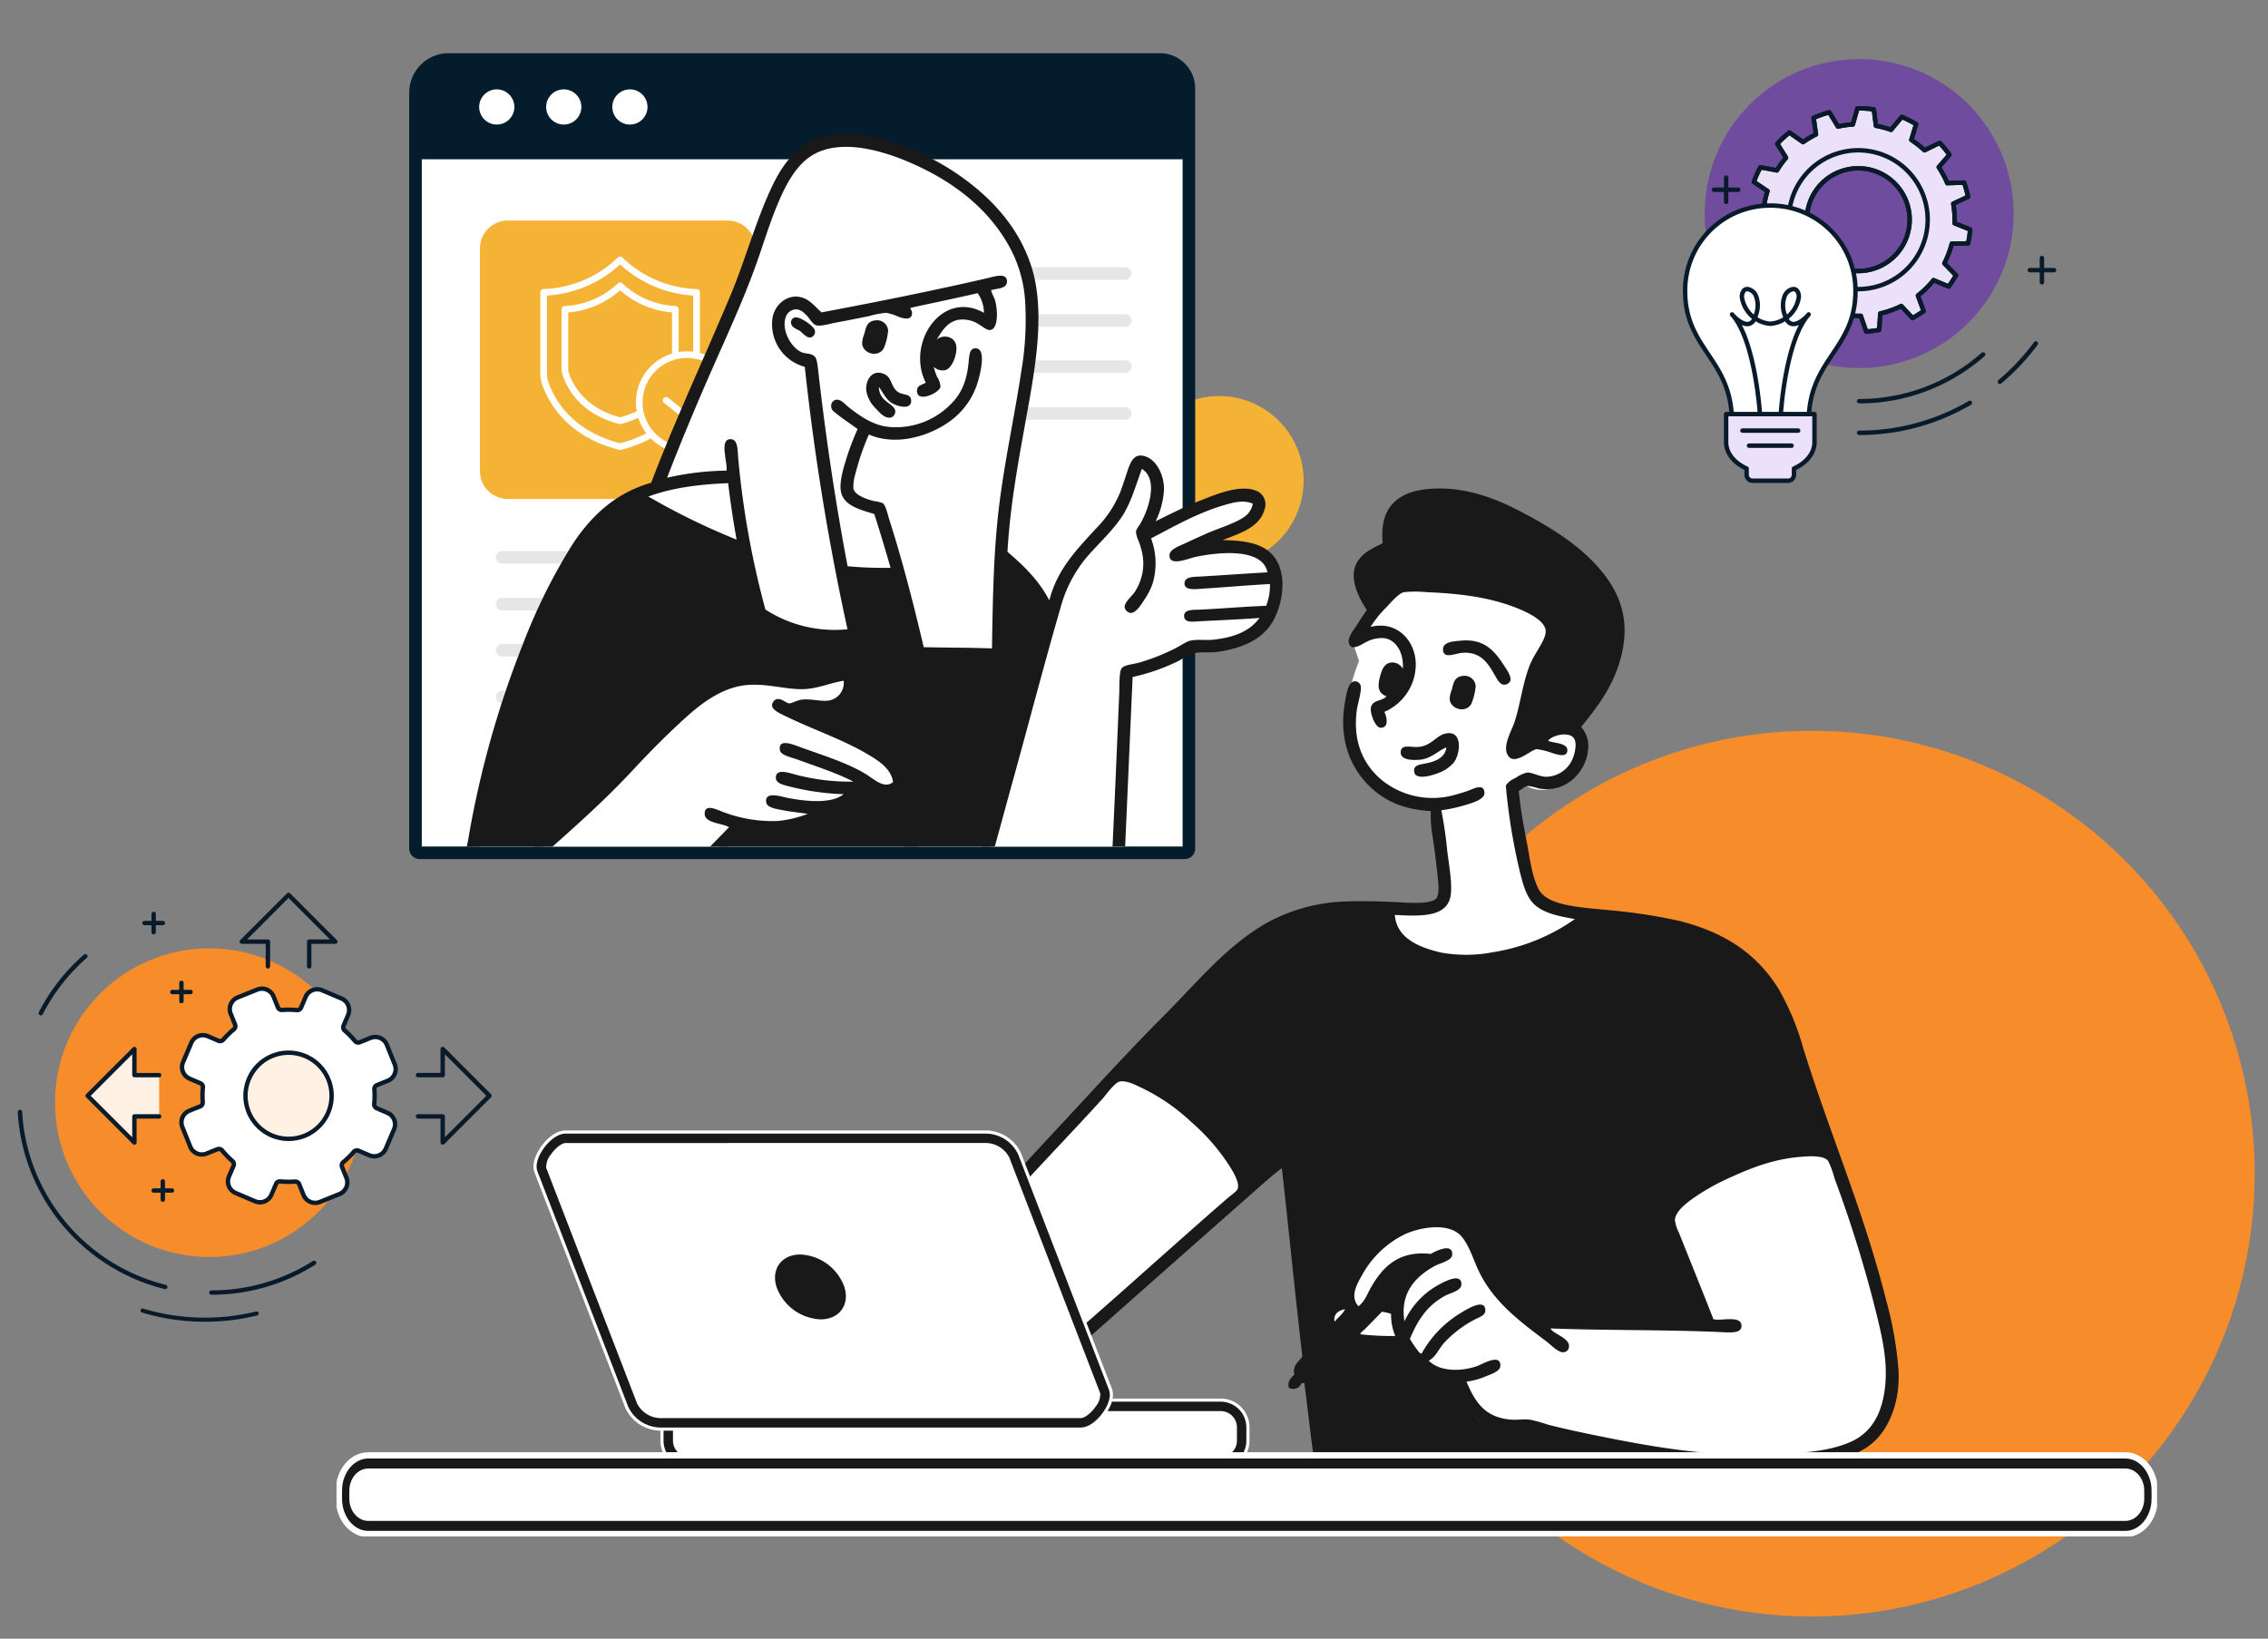 <?xml version="1.0" encoding="UTF-8"?>
<svg xmlns="http://www.w3.org/2000/svg" xmlns:xlink="http://www.w3.org/1999/xlink" width="512" height="370" viewBox="0 0 512 370">
  <rect x="0" y="0" width="512" height="370" fill="#808080" stroke="none"/>
  <defs>
    <clipPath id="clip-path">
      <rect id="Rectangle_17435" data-name="Rectangle 17435" width="512" height="370" transform="translate(160 291)" fill="none" stroke="#707070" stroke-width="1"></rect>
    </clipPath>
    <clipPath id="clip-path-2">
      <rect id="Rectangle_16491" data-name="Rectangle 16491" width="106.997" height="96.885" transform="translate(0 0)" fill="none"></rect>
    </clipPath>
    <clipPath id="clip-path-3">
      <rect id="Rectangle_16492" data-name="Rectangle 16492" width="100" height="100" fill="none"></rect>
    </clipPath>
    <clipPath id="clip-path-4">
      <path id="Path_161901" data-name="Path 161901" d="M239.27,133.293a19.094,19.094,0,1,0,19.1-19.1,19.1,19.1,0,0,0-19.1,19.1" transform="translate(-239.27 -114.198)" fill="none"></path>
    </clipPath>
    <linearGradient id="linear-gradient" x1="-4.717" y1="6.742" x2="-4.697" y2="6.742" gradientUnits="objectBoundingBox">
      <stop offset="0" stop-color="#f78d2a"></stop>
      <stop offset="1" stop-color="#f5b335"></stop>
    </linearGradient>
    <clipPath id="clip-path-5">
      <rect id="Rectangle_16507" data-name="Rectangle 16507" width="410.986" height="343.46" fill="none"></rect>
    </clipPath>
    <clipPath id="clip-path-6">
      <path id="Path_161904" data-name="Path 161904" d="M32.523,13.257A8.84,8.84,0,0,0,23.682,22.1V191.442a.943.943,0,0,0,.943.943h172.7a.945.945,0,0,0,.946-.946V22.1a8.84,8.84,0,0,0-8.84-8.84Z" transform="translate(-23.682 -13.257)" fill="none"></path>
    </clipPath>
    <clipPath id="clip-path-7">
      <path id="Rectangle_16510" data-name="Rectangle 16510" d="M6.277,0H55.922A6.275,6.275,0,0,1,62.2,6.275V56.581a6.278,6.278,0,0,1-6.278,6.278H6.275A6.275,6.275,0,0,1,0,56.584V6.277A6.277,6.277,0,0,1,6.277,0Z" fill="none"></path>
    </clipPath>
    <linearGradient id="linear-gradient-2" x1="-0.521" y1="4.727" x2="-0.508" y2="4.727" xlink:href="#linear-gradient"></linearGradient>
    <clipPath id="clip-path-9">
      <path id="Path_161936" data-name="Path 161936" d="M24.625,13.259a.945.945,0,0,0-.943.946V191.443c0,.522.422.944.943-.473h172.7c.522,1.417.943.995,32.208.473V14.205c-31.264-.522-31.685-.946-32.208-.946Z" transform="translate(-23.682 -13.259)" fill="none"></path>
    </clipPath>
  </defs>
  <g id="Mask_Group_26421" data-name="Mask Group 26421" transform="translate(-160 -291)" clip-path="url(#clip-path)">
    <g id="Group_30502" data-name="Group 30502" transform="translate(13875 7871)">
      <g id="Group_30467" data-name="Group 30467" transform="translate(-13903 -7989)">
        <circle id="Ellipse_20070" data-name="Ellipse 20070" cx="100" cy="100" r="100" transform="translate(497 774.001) rotate(-90)" fill="#f78d2a"></circle>
      </g>
      <g id="Group_30469" data-name="Group 30469" transform="translate(-13711 -7378.442)">
        <g id="Group_30468" data-name="Group 30468" clip-path="url(#clip-path-2)">
          <path id="Path_161792" data-name="Path 161792" d="M9.153,40.323A34.846,34.846,0,1,1,36.174,81.534,34.846,34.846,0,0,1,9.153,40.323" fill="#f78d2a"></path>
          <line id="Line_2733" data-name="Line 2733" y2="4.131" transform="translate(36.963 20.364)" fill="none" stroke="#091b2a" stroke-linecap="round" stroke-linejoin="round" stroke-width="0.99"></line>
          <line id="Line_2734" data-name="Line 2734" x1="4.131" transform="translate(34.897 22.43)" fill="none" stroke="#091b2a" stroke-linecap="round" stroke-linejoin="round" stroke-width="0.99"></line>
          <line id="Line_2735" data-name="Line 2735" y2="4.131" transform="translate(30.688 4.793)" fill="none" stroke="#091b2a" stroke-linecap="round" stroke-linejoin="round" stroke-width="0.99"></line>
          <line id="Line_2736" data-name="Line 2736" x1="4.131" transform="translate(28.622 6.859)" fill="none" stroke="#091b2a" stroke-linecap="round" stroke-linejoin="round" stroke-width="0.99"></line>
          <line id="Line_2737" data-name="Line 2737" y2="4.131" transform="translate(32.754 65.186)" fill="none" stroke="#091b2a" stroke-linecap="round" stroke-linejoin="round" stroke-width="0.99"></line>
          <line id="Line_2738" data-name="Line 2738" x1="4.131" transform="translate(30.688 67.252)" fill="none" stroke="#091b2a" stroke-linecap="round" stroke-linejoin="round" stroke-width="0.99"></line>
          <path id="Path_161793" data-name="Path 161793" d="M53.93,95.015a49.073,49.073,0,0,1-25.748-.658" fill="none" stroke="#091b2a" stroke-linecap="round" stroke-linejoin="round" stroke-width="0.927"></path>
          <path id="Path_161794" data-name="Path 161794" d="M66.894,83.586a43.1,43.1,0,0,1-23.16,6.708" fill="none" stroke="#091b2a" stroke-linecap="round" stroke-linejoin="round" stroke-width="0.99"></path>
          <path id="Path_161795" data-name="Path 161795" d="M5.214,27.207A43.282,43.282,0,0,1,15.265,14.362" fill="none" stroke="#091b2a" stroke-linecap="round" stroke-linejoin="round" stroke-width="0.99"></path>
          <path id="Path_161796" data-name="Path 161796" d="M33.295,89.029A43.329,43.329,0,0,1,.5,49.523" fill="none" stroke="#091b2a" stroke-linecap="round" stroke-linejoin="round" stroke-width="0.99"></path>
          <path id="Path_161797" data-name="Path 161797" d="M31.928,41.2H26.343v-5.9L15.78,45.856,26.343,56.418v-5.9h5.585" fill="#fff1e3"></path>
          <path id="Path_161798" data-name="Path 161798" d="M31.928,41.2H26.343v-5.9L15.78,45.856,26.343,56.418v-5.9h5.585" fill="none" stroke="#091b2a" stroke-linecap="round" stroke-linejoin="round" stroke-width="0.99"></path>
          <path id="Path_161799" data-name="Path 161799" d="M65.8,16.643V11.058h5.9L61.141.495,50.579,11.058h5.9v5.585" fill="none" stroke="#091b2a" stroke-linecap="round" stroke-linejoin="round" stroke-width="0.99"></path>
          <path id="Path_161800" data-name="Path 161800" d="M90.354,50.516h5.585v5.9L106.5,45.856,95.939,35.294v5.9H90.354" fill="none" stroke="#091b2a" stroke-linecap="round" stroke-linejoin="round" stroke-width="0.99"></path>
          <path id="Path_161801" data-name="Path 161801" d="M37.322,38.286a2.826,2.826,0,0,0,1.49,3.709l2.421,1.034a.954.954,0,0,1,.568.976,19.246,19.246,0,0,0-.035,3.29.951.951,0,0,1-.588.965l-2.442.981a2.826,2.826,0,0,0-1.569,3.677l1.779,4.427a2.825,2.825,0,0,0,3.677,1.569l2.442-.981a.953.953,0,0,1,1.093.289,19.274,19.274,0,0,0,2.3,2.352.952.952,0,0,1,.266,1.1l-1.033,2.42a2.828,2.828,0,0,0,1.491,3.71l4.389,1.872a2.826,2.826,0,0,0,3.709-1.49l1.033-2.421a.953.953,0,0,1,.977-.568,19.348,19.348,0,0,0,3.29.035.951.951,0,0,1,.965.587l.981,2.443a2.829,2.829,0,0,0,3.678,1.57l4.426-1.78A2.828,2.828,0,0,0,74.2,64.372l-.981-2.442a.953.953,0,0,1,.288-1.092,19.188,19.188,0,0,0,2.351-2.3.954.954,0,0,1,1.1-.267L79.378,59.3a2.829,2.829,0,0,0,3.71-1.491l1.873-4.389a2.829,2.829,0,0,0-1.492-3.71l-2.42-1.032a.955.955,0,0,1-.568-.978,19.335,19.335,0,0,0,.035-3.289.951.951,0,0,1,.587-.965l2.443-.981a2.828,2.828,0,0,0,1.569-3.678l-1.779-4.427a2.828,2.828,0,0,0-3.677-1.569l-2.442.982a.954.954,0,0,1-1.093-.289,19.419,19.419,0,0,0-2.3-2.352.95.95,0,0,1-.266-1.1l1.032-2.421a2.827,2.827,0,0,0-1.49-3.71L68.71,22.036A2.827,2.827,0,0,0,65,23.527l-1.033,2.421a.953.953,0,0,1-.977.567,19.244,19.244,0,0,0-3.29-.035.951.951,0,0,1-.964-.588l-.982-2.442a2.826,2.826,0,0,0-3.677-1.569L49.65,23.66a2.827,2.827,0,0,0-1.569,3.677l.982,2.442a.954.954,0,0,1-.289,1.093,19.274,19.274,0,0,0-2.352,2.3.953.953,0,0,1-1.1.266L42.9,32.406a2.828,2.828,0,0,0-3.71,1.492Z" fill="#fff"></path>
          <path id="Path_161802" data-name="Path 161802" d="M37.322,38.286a2.826,2.826,0,0,0,1.49,3.709l2.421,1.034a.954.954,0,0,1,.568.976,19.246,19.246,0,0,0-.035,3.29.951.951,0,0,1-.588.965l-2.442.981a2.826,2.826,0,0,0-1.569,3.677l1.779,4.427a2.825,2.825,0,0,0,3.677,1.569l2.442-.981a.953.953,0,0,1,1.093.289,19.274,19.274,0,0,0,2.3,2.352.952.952,0,0,1,.266,1.1l-1.033,2.42a2.828,2.828,0,0,0,1.491,3.71l4.389,1.872a2.826,2.826,0,0,0,3.709-1.49l1.033-2.421a.953.953,0,0,1,.977-.568,19.348,19.348,0,0,0,3.29.035.951.951,0,0,1,.965.587l.981,2.443a2.829,2.829,0,0,0,3.678,1.57l4.426-1.78A2.828,2.828,0,0,0,74.2,64.372l-.981-2.442a.953.953,0,0,1,.288-1.092,19.188,19.188,0,0,0,2.351-2.3.954.954,0,0,1,1.1-.267L79.378,59.3a2.829,2.829,0,0,0,3.71-1.491l1.873-4.389a2.829,2.829,0,0,0-1.492-3.71l-2.42-1.032a.955.955,0,0,1-.568-.978,19.335,19.335,0,0,0,.035-3.289.951.951,0,0,1,.587-.965l2.443-.981a2.828,2.828,0,0,0,1.569-3.678l-1.779-4.427a2.828,2.828,0,0,0-3.677-1.569l-2.442.982a.954.954,0,0,1-1.093-.289,19.419,19.419,0,0,0-2.3-2.352.95.95,0,0,1-.266-1.1l1.032-2.421a2.827,2.827,0,0,0-1.49-3.71L68.71,22.036A2.827,2.827,0,0,0,65,23.527l-1.033,2.421a.953.953,0,0,1-.977.567,19.244,19.244,0,0,0-3.29-.035.951.951,0,0,1-.964-.588l-.982-2.442a2.826,2.826,0,0,0-3.677-1.569L49.65,23.66a2.827,2.827,0,0,0-1.569,3.677l.982,2.442a.954.954,0,0,1-.289,1.093,19.274,19.274,0,0,0-2.352,2.3.953.953,0,0,1-1.1.266L42.9,32.406a2.828,2.828,0,0,0-3.71,1.492l-1.872,4.388" fill="none" stroke="#091b2a" stroke-linecap="round" stroke-linejoin="round" stroke-width="0.99"></path>
          <path id="Path_161803" data-name="Path 161803" d="M55.869,54.02A9.72,9.72,0,1,1,70.6,48.1,9.707,9.707,0,0,1,55.869,54.02" fill="#fff1e3"></path>
          <path id="Path_161804" data-name="Path 161804" d="M55.869,54.02A9.72,9.72,0,1,1,70.6,48.1,9.707,9.707,0,0,1,55.869,54.02" fill="none" stroke="#091b2a" stroke-linecap="round" stroke-linejoin="round" stroke-width="0.99"></path>
        </g>
      </g>
      <g id="Group_30471" data-name="Group 30471" transform="translate(-13343 -7569)">
        <g id="Group_30470" data-name="Group 30470" clip-path="url(#clip-path-3)">
          <path id="Path_161805" data-name="Path 161805" d="M13.273,31.683a34.874,34.874,0,1,1,28.9,39.966,34.874,34.874,0,0,1-28.9-39.966" fill="#704c9f"></path>
          <path id="Path_161806" data-name="Path 161806" d="M17.673,82.494v6.352c0,2.5,1.849,4.694,4.627,5.946V96.2a1.346,1.346,0,0,0,1.345,1.345h8A1.347,1.347,0,0,0,32.992,96.2V94.791c2.779-1.251,4.628-3.443,4.628-5.946V82.494Z" fill="#ebe1f8"></path>
          <path id="Path_161807" data-name="Path 161807" d="M17.673,82.494v6.352c0,2.5,1.849,4.694,4.627,5.946V96.2a1.346,1.346,0,0,0,1.345,1.345h8A1.347,1.347,0,0,0,32.992,96.2V94.791c2.779-1.251,4.628-3.443,4.628-5.946V82.494Z" fill="none" stroke="#091b2a" stroke-linecap="round" stroke-linejoin="round" stroke-width="1"></path>
          <path id="Path_161808" data-name="Path 161808" d="M72.3,43.952a23.845,23.845,0,0,0,.457-3.125l-3.5-1.414a22.382,22.382,0,0,0-.308-4.425l3.341-1.563a25.117,25.117,0,0,0-.9-3.194V30.22l-3.786.137a21.564,21.564,0,0,0-1.939-3.616l2.419-2.794a23.961,23.961,0,0,0-2.225-2.68l-3.4,1.664a22.358,22.358,0,0,0-2.973-2.338l1.083-3.559A27.791,27.791,0,0,0,57.33,15.4L54.9,18.313a22.446,22.446,0,0,0-3.41-.912l-.467-3.7a23.71,23.71,0,0,0-3.718-.227L46.278,17.1a21.092,21.092,0,0,0-3.364.476l-1.94-3.211c-.595.161-1.2.342-1.791.548s-1.189.455-1.756.706l.532,3.723a21.47,21.47,0,0,0-2.919,1.746l-3.08-2.156a24.075,24.075,0,0,0-2.735,2.52l1.974,3.16a21.909,21.909,0,0,0-2.064,2.863l-3.718-.713a25.131,25.131,0,0,0-1.483,3.308l3.082,2.072a21,21,0,0,0-.822,3.7l7.083,16.629,9.87,7.38a21.517,21.517,0,0,0,4.927.467l1.219,3.54a25.561,25.561,0,0,0,2.931-.365l.251-3.718a20.7,20.7,0,0,0,2.419-.7,23.3,23.3,0,0,0,2.315-.98l2.542,2.714a25.59,25.59,0,0,0,2.5-1.573l-1.277-3.5A22.075,22.075,0,0,0,64.5,52.259l3.41,1.436a25.866,25.866,0,0,0,1.652-2.532l-2.623-2.7a21.926,21.926,0,0,0,1.677-4.437ZM47.5,50.2A11.6,11.6,0,1,1,59.1,38.6,11.6,11.6,0,0,1,47.5,50.2" fill="#ebe1f8"></path>
          <path id="Path_161809" data-name="Path 161809" d="M72.3,43.952a23.845,23.845,0,0,0,.457-3.125l-3.5-1.414a22.382,22.382,0,0,0-.308-4.425l3.341-1.563a25.117,25.117,0,0,0-.9-3.194V30.22l-3.786.137a21.564,21.564,0,0,0-1.939-3.616l2.419-2.794a23.961,23.961,0,0,0-2.225-2.68l-3.4,1.664a22.358,22.358,0,0,0-2.973-2.338l1.083-3.559A27.791,27.791,0,0,0,57.33,15.4L54.9,18.313a22.446,22.446,0,0,0-3.41-.912l-.467-3.7a23.71,23.71,0,0,0-3.718-.227L46.278,17.1a21.092,21.092,0,0,0-3.364.476l-1.94-3.211c-.595.161-1.2.342-1.791.548s-1.189.455-1.756.706l.532,3.723a21.47,21.47,0,0,0-2.919,1.746l-3.08-2.156a24.075,24.075,0,0,0-2.735,2.52l1.974,3.16a21.909,21.909,0,0,0-2.064,2.863l-3.718-.713a25.131,25.131,0,0,0-1.483,3.308l3.082,2.072a21,21,0,0,0-.822,3.7l7.083,16.629,9.87,7.38a21.517,21.517,0,0,0,4.927.467l1.219,3.54a25.561,25.561,0,0,0,2.931-.365l.251-3.718a20.7,20.7,0,0,0,2.419-.7,23.3,23.3,0,0,0,2.315-.98l2.542,2.714a25.59,25.59,0,0,0,2.5-1.573l-1.277-3.5A22.075,22.075,0,0,0,64.5,52.259l3.41,1.436a25.866,25.866,0,0,0,1.652-2.532l-2.623-2.7a21.926,21.926,0,0,0,1.677-4.437ZM47.5,50.2A11.6,11.6,0,1,1,59.1,38.6,11.6,11.6,0,0,1,47.5,50.2Z" fill="none" stroke="#091b2a" stroke-linecap="round" stroke-linejoin="round" stroke-width="1"></path>
          <line id="Line_2739" data-name="Line 2739" x2="12.579" transform="translate(21.355 86.226)" fill="none" stroke="#091b2a" stroke-linecap="round" stroke-linejoin="round" stroke-width="1"></line>
          <line id="Line_2740" data-name="Line 2740" x2="9.615" transform="translate(22.836 89.625)" fill="none" stroke="#091b2a" stroke-linecap="round" stroke-linejoin="round" stroke-width="1"></line>
          <line id="Line_2741" data-name="Line 2741" y2="5.476" transform="translate(88.962 47.262)" fill="none" stroke="#091b2a" stroke-linecap="round" stroke-linejoin="round" stroke-width="1"></line>
          <line id="Line_2742" data-name="Line 2742" x1="5.476" transform="translate(86.225 49.999)" fill="none" stroke="#091b2a" stroke-linecap="round" stroke-linejoin="round" stroke-width="1"></line>
          <line id="Line_2743" data-name="Line 2743" y2="5.476" transform="translate(17.673 29.108)" fill="none" stroke="#091b2a" stroke-linecap="round" stroke-linejoin="round" stroke-width="1"></line>
          <line id="Line_2744" data-name="Line 2744" x1="5.476" transform="translate(14.936 31.845)" fill="none" stroke="#091b2a" stroke-linecap="round" stroke-linejoin="round" stroke-width="1"></line>
          <path id="Path_161810" data-name="Path 161810" d="M72.3,43.952a23.845,23.845,0,0,0,.457-3.125l-3.5-1.414a22.382,22.382,0,0,0-.308-4.425l3.341-1.563a25.117,25.117,0,0,0-.9-3.194V30.22l-3.786.137a21.564,21.564,0,0,0-1.939-3.616l2.419-2.794a23.961,23.961,0,0,0-2.225-2.68l-3.4,1.664a22.358,22.358,0,0,0-2.973-2.338l1.083-3.559A27.791,27.791,0,0,0,57.33,15.4L54.9,18.313a22.446,22.446,0,0,0-3.41-.912l-.467-3.7a23.71,23.71,0,0,0-3.718-.227L46.278,17.1a21.092,21.092,0,0,0-3.364.476l-1.94-3.211c-.595.161-1.2.342-1.791.548s-1.189.455-1.756.706l.532,3.723a21.47,21.47,0,0,0-2.919,1.746l-3.08-2.156a24.075,24.075,0,0,0-2.735,2.52l1.974,3.16a21.909,21.909,0,0,0-2.064,2.863l-3.718-.713a25.131,25.131,0,0,0-1.483,3.308l3.082,2.072a21,21,0,0,0-.822,3.7l7.083,16.629,9.87,7.38a21.517,21.517,0,0,0,4.927.467l1.219,3.54a25.561,25.561,0,0,0,2.931-.365l.251-3.718a20.7,20.7,0,0,0,2.419-.7,23.3,23.3,0,0,0,2.315-.98l2.542,2.714a25.59,25.59,0,0,0,2.5-1.573l-1.277-3.5A22.075,22.075,0,0,0,64.5,52.259l3.41,1.436a25.866,25.866,0,0,0,1.652-2.532l-2.623-2.7a21.926,21.926,0,0,0,1.677-4.437ZM47.5,50.2A11.6,11.6,0,1,1,59.1,38.6,11.6,11.6,0,0,1,47.5,50.2Z" fill="none" stroke="#091b2a" stroke-linecap="round" stroke-linejoin="round" stroke-width="1"></path>
          <path id="Path_161811" data-name="Path 161811" d="M32.023,36.119A15.673,15.673,0,1,1,45.011,54.08,15.673,15.673,0,0,1,32.023,36.119Z" fill="none" stroke="#091b2a" stroke-linecap="round" stroke-linejoin="round" stroke-width="1"></path>
          <path id="Path_161812" data-name="Path 161812" d="M18.915,82.491c-.775-12.6-10.583-15.134-10.5-27.932A19.156,19.156,0,0,1,27.577,35.414h.147A19.155,19.155,0,0,1,46.869,54.559c.092,12.8-9.718,15.329-10.493,27.932Z" fill="#fff"></path>
          <path id="Path_161813" data-name="Path 161813" d="M18.915,82.491c-.775-12.6-10.583-15.134-10.5-27.932A19.156,19.156,0,0,1,27.577,35.414h.147A19.155,19.155,0,0,1,46.869,54.559c.092,12.8-9.718,15.329-10.493,27.932Z" fill="none" stroke="#091b2a" stroke-linecap="round" stroke-linejoin="round" stroke-width="1"></path>
          <path id="Path_161814" data-name="Path 161814" d="M72.7,79.96a49.28,49.28,0,0,1-25,6.765" fill="none" stroke="#091b2a" stroke-linecap="round" stroke-linejoin="round" stroke-width="1"></path>
          <path id="Path_161815" data-name="Path 161815" d="M87.593,66.551a49.73,49.73,0,0,1-8.12,8.635" fill="none" stroke="#091b2a" stroke-linecap="round" stroke-linejoin="round" stroke-width="1"></path>
          <path id="Path_161816" data-name="Path 161816" d="M75.686,69.032A42.215,42.215,0,0,1,47.7,79.586" fill="none" stroke="#091b2a" stroke-linecap="round" stroke-linejoin="round" stroke-width="1"></path>
          <path id="Path_161817" data-name="Path 161817" d="M30.039,82.16s1.087-16.44,6.27-22.166c-.951,1.107-3.2,3.12-4.612,1.665a3.688,3.688,0,0,1-.79-1.571,6.011,6.011,0,0,1,.038-4.369,2.568,2.568,0,0,1,1.7-1.42,1.158,1.158,0,0,1,.549.008,1.02,1.02,0,0,1,.427.274,2.159,2.159,0,0,1,.394,1.875A7.03,7.03,0,0,1,27.683,62.1h-.049A7.031,7.031,0,0,1,21.3,56.456a2.157,2.157,0,0,1,.4-1.875,1.024,1.024,0,0,1,.428-.274,1.154,1.154,0,0,1,.548-.008,2.569,2.569,0,0,1,1.7,1.42,6.011,6.011,0,0,1,.037,4.369,3.666,3.666,0,0,1-.79,1.571c-1.414,1.45-3.665-.564-4.611-1.665,5.183,5.726,6.27,22.166,6.27,22.166" fill="none" stroke="#091b2a" stroke-linecap="round" stroke-linejoin="round" stroke-width="1"></path>
        </g>
      </g>
      <g id="Group_30517" data-name="Group 30517" transform="translate(-13639.029 -7576.552)">
        <g id="Group_30504" data-name="Group 30504" transform="translate(180.134 85.974)">
          <g id="Group_30503" data-name="Group 30503" clip-path="url(#clip-path-4)">
            <rect id="Rectangle_16506" data-name="Rectangle 16506" width="38.188" height="38.19" transform="translate(0 0)" fill="url(#linear-gradient)"></rect>
          </g>
        </g>
        <g id="Group_30506" data-name="Group 30506">
          <g id="Group_30505" data-name="Group 30505" clip-path="url(#clip-path-5)">
            <path id="Path_161902" data-name="Path 161902" d="M39.938,13.257H182.017a16.255,16.255,0,0,1,16.255,16.256V191.44a.945.945,0,0,1-.946.946H24.625a.943.943,0,0,1-.943-.943V29.513A16.256,16.256,0,0,1,39.938,13.257" transform="translate(-5.853 -3.276)" fill="#fff"></path>
            <path id="Path_161903" data-name="Path 161903" d="M196.864,193.336H24.162a2.372,2.372,0,0,1-2.365-2.365V20.292a8.92,8.92,0,0,1,8.92-8.92H191.258a7.967,7.967,0,0,1,7.967,7.967V190.975a2.361,2.361,0,0,1-2.361,2.361M24.634,190.5H196.389V19.812a5.6,5.6,0,0,0-5.6-5.6H31.191a6.557,6.557,0,0,0-6.557,6.557Z" transform="translate(-5.387 -2.811)" fill="#051c2c"></path>
          </g>
        </g>
        <g id="Group_30508" data-name="Group 30508" transform="translate(17.829 9.981)">
          <g id="Group_30507" data-name="Group 30507" clip-path="url(#clip-path-6)">
            <rect id="Rectangle_16508" data-name="Rectangle 16508" width="188.675" height="32.517" transform="translate(-4.743 -9.981)" fill="#051c2c"></rect>
          </g>
        </g>
        <g id="Group_30510" data-name="Group 30510" transform="translate(32.374 46.354)">
          <g id="Group_30509" data-name="Group 30509" clip-path="url(#clip-path-7)">
            <rect id="Rectangle_16509" data-name="Rectangle 16509" width="62.197" height="62.859" transform="translate(0 0)" fill="url(#linear-gradient-2)"></rect>
          </g>
        </g>
        <g id="Group_30512" data-name="Group 30512">
          <g id="Group_30511" data-name="Group 30511" clip-path="url(#clip-path-5)">
            <path id="Path_161905" data-name="Path 161905" d="M211.217,78.422H135.6a1.419,1.419,0,0,1,0-2.837h75.621a1.419,1.419,0,0,1,0,2.837" transform="translate(-33.162 -18.681)" fill="#e6e6e6"></path>
            <path id="Path_161906" data-name="Path 161906" d="M211.217,92.487H135.6a1.418,1.418,0,0,1,0-2.837h75.621a1.418,1.418,0,0,1,0,2.837" transform="translate(-33.162 -22.157)" fill="#e6e6e6"></path>
            <path id="Path_161907" data-name="Path 161907" d="M211.217,106.3H135.6a1.418,1.418,0,0,1,0-2.837h75.621a1.418,1.418,0,0,1,0,2.837" transform="translate(-33.162 -25.571)" fill="#e6e6e6"></path>
            <path id="Path_161908" data-name="Path 161908" d="M211.217,120.361H135.6a1.418,1.418,0,1,1,0-2.836h75.621a1.418,1.418,0,0,1,0,2.836" transform="translate(-33.162 -29.046)" fill="#e6e6e6"></path>
            <path id="Path_161909" data-name="Path 161909" d="M124.825,163.521H49.2a1.418,1.418,0,1,1,0-2.837h75.621a1.418,1.418,0,0,1,0,2.837" transform="translate(-11.81 -39.713)" fill="#e6e6e6"></path>
            <path id="Path_161910" data-name="Path 161910" d="M124.825,177.583H49.2a1.418,1.418,0,1,1,0-2.837h75.621a1.418,1.418,0,0,1,0,2.837" transform="translate(-11.81 -43.189)" fill="#e6e6e6"></path>
            <path id="Path_161911" data-name="Path 161911" d="M124.825,191.395H49.2a1.418,1.418,0,1,1,0-2.837h75.621a1.418,1.418,0,0,1,0,2.837" transform="translate(-11.81 -46.602)" fill="#e6e6e6"></path>
            <path id="Path_161912" data-name="Path 161912" d="M124.825,205.457H49.2a1.418,1.418,0,1,1,0-2.837h75.621a1.418,1.418,0,0,1,0,2.837" transform="translate(-11.81 -50.078)" fill="#e6e6e6"></path>
            <circle id="Ellipse_20071" data-name="Ellipse 20071" cx="10.788" cy="10.788" r="10.788" transform="translate(68.333 76.621)" fill="none" stroke="#fff" stroke-linecap="round" stroke-linejoin="round" stroke-width="1.5"></circle>
            <path id="Path_161913" data-name="Path 161913" d="M98.829,114.257l3.886,3.109,6.858-6.858" transform="translate(-24.426 -27.312)" fill="none" stroke="#fff" stroke-linecap="round" stroke-linejoin="round" stroke-width="1.5"></path>
            <path id="Path_161914" data-name="Path 161914" d="M96.629,94.912V80.7a25.986,25.986,0,0,1-17.26-7.33,26,26,0,0,1-17.26,7.33V99.223a5.467,5.467,0,0,0,.257,1.664c1.083,3.4,4.9,11.61,17,14.647a28.085,28.085,0,0,0,7.081-2.789" transform="translate(-15.35 -18.132)" fill="none" stroke="#fff" stroke-linecap="round" stroke-linejoin="round" stroke-width="1.5"></path>
            <path id="Path_161915" data-name="Path 161915" d="M93.408,96.883V86.448a19.427,19.427,0,0,1-12.466-5.3,19.427,19.427,0,0,1-12.465,5.3V99.853a3.8,3.8,0,0,0,.177,1.15c.784,2.461,3.544,8.389,12.288,10.609a20.925,20.925,0,0,0,4.315-1.6" transform="translate(-16.924 -20.056)" fill="none" stroke="#fff" stroke-linecap="round" stroke-linejoin="round" stroke-width="1.5"></path>
            <path id="Path_161916" data-name="Path 161916" d="M86.674,22.225A3.971,3.971,0,1,1,82.7,26.2a3.97,3.97,0,0,1,3.971-3.972" transform="translate(-20.44 -5.493)" fill="#fff" fill-rule="evenodd"></path>
            <path id="Path_161917" data-name="Path 161917" d="M66.833,22.225a3.971,3.971,0,1,1-3.97,3.972,3.972,3.972,0,0,1,3.97-3.972" transform="translate(-15.537 -5.493)" fill="#fff" fill-rule="evenodd"></path>
            <path id="Path_161918" data-name="Path 161918" d="M46.746,22.225a3.971,3.971,0,1,1-3.97,3.972,3.969,3.969,0,0,1,3.97-3.972" transform="translate(-10.572 -5.493)" fill="#fff" fill-rule="evenodd"></path>
            <path id="Path_161919" data-name="Path 161919" d="M267.731,365.085c.777.437,103.414-.379,103.414-.379s16.426-1.383,22.966-9.735,1.4-23.03-3.968-41.4-14.3-56.114-25.616-63.521a58.862,58.862,0,0,0-28.735-9.736c-7.733-.7-18.738-1.384-20.042-6.24s-3.875-21.929-3.875-21.929l2.551-2.648a7.2,7.2,0,0,0,8.036-.188c4.111-2.908,5.153-5.411,5.009-7.656a7.68,7.68,0,0,0-1.985-4.16s12.672-15.135,9.451-25.9-19.846-21.565-28.357-24.672-19.657-3.321-21.173.095-1.418,9.262-1.418,9.262-6.14,1.5-6.9,4.822,3.215,9.831,3.215,9.831l-4.634,6.618,1.324,3.97s-6.278,14.971-1.229,22.969c7.452,11.8,18.622,10.495,18.622,10.495a72.834,72.834,0,0,1,1.324,13.139c-.1,6.06,2.558,9.816-4.065,10.112s-27.6-4.159-42.065,10.019-62.767,63.525-62.767,63.525L208.652,338.9,260.263,294s6.691,70.647,7.468,71.085" transform="translate(-46.171 -35.718)" fill="#fff" fill-rule="evenodd"></path>
            <path id="Path_161920" data-name="Path 161920" d="M309.9,169.444l6.331-4.634s15.895-1.354,22.97,1.8,12.009,3.7,10.777,7.656a61.5,61.5,0,0,1-3.121,7.751c-1.286,3.088-6.818,19.464-5.2,19.567s6.807-3.214,6.807-3.214l2.455-1.7,4.726-.852s14.092-15.59,8.886-27.79S339.372,145.8,330.125,144.11s-12.825-.449-14.653,2.457-1.889,7.94-1.889,7.94-5.51,3-6.429,5.861,2.743,9.076,2.743,9.076" transform="translate(-75.877 -35.428)" fill="#191919" fill-rule="evenodd"></path>
            <path id="Path_161921" data-name="Path 161921" d="M366.689,362.153l-8.508-24.01s3.579-8.333,17.961-12.288,19.283-2.646,19.283-2.646-6.572-22.8-10.872-31-11.773-17.577-21.079-19.567-23.821-3.025-23.821-3.025-8.926,7.4-20.417,9.453-21.369-1.372-22.592-3.97-1.228-7-1.228-7-19.833-3.636-32.613,7.467-28.926,29.211-28.926,29.211a54.154,54.154,0,0,1,15.5,8.6c10.182,8.255,12.572,18.148,12.572,18.148l10.965-9.074,6.428,70.989,93.013,1.607-3.4-3.024-41.686-7.375s-10.08,1.7-12.762-2.362a22.461,22.461,0,0,1-3.308-7.847s-5.817-.766-9.169-3.212-3.592-4.635-3.592-4.635-12.052-.483-14.842-1.512-3.611-3.517-2.172-5.766a7.388,7.388,0,0,1,3.59-2.929s3.27-9.953,8.981-14.083,14.285-5.922,17.392-2.459,3.554,8.461,6.618,11.815,10.209,9.924,10.209,9.924Z" transform="translate(-57.803 -66.12)" fill="#191919" fill-rule="evenodd"></path>
            <path id="Path_161922" data-name="Path 161922" d="M328.414,195.77a6.523,6.523,0,0,1,1.513,5.484c-.517,4.6-4.854,9.52-11.058,8.411a13.891,13.891,0,0,0-2.362-.567c-.907.024-1.409.765-2.176,1.135.379,3.96,1.064,7.765,1.8,11.531.714,3.675,1.125,7.571,2.646,10.584,1.943,3.85,9.477,4.123,15.216,4.726a124.9,124.9,0,0,1,16.447,2.459c10.435,2.606,17.577,7.447,22.494,15.311a57.438,57.438,0,0,1,5.574,13.325c6.042,19.479,13.692,36.915,18.718,56.9a81.51,81.51,0,0,1,2.832,16.067c.292,6.228-1.515,11.28-4.251,14.65-2.9,3.565-7.248,5.095-12.854,6.048-17.02,2.9-36.441-.046-51.322-3.118-5.154-1.064-10.03-2.594-15.121-3.685a27.248,27.248,0,0,0-3.5,0c-7.55-.51-11.186-4.668-13.328-11.156-5.955-.471-9.152-3.7-11.814-7.465-3.064-.329-5.939-.328-9.073-.567a19.5,19.5,0,0,0-2.74-.378c-.559.087-1.582,1.3-1.985,1.7-1.421,1.421-2.077,2.079-3.591,3.592-.6.6-1.6,1.418-1.7,1.891a17.88,17.88,0,0,0,.379,3.5c.629,6.141,1.26,11.08,2.174,17.013.253,1.653,1.7,6.2-.851,5.956-1.727-.168-1.669-3.491-1.987-5.482-1.043-6.567-1.7-13.044-2.551-19.661-.684-.391-.909.641-1.417.947a2.247,2.247,0,0,1-2.078.093c-.475-1.518.552-2.338,1.227-3.023-.512-2.088,1.046-2.924,1.795-4.065-1.64-14.081-3.032-28.409-4.632-42.532-1.907,1.408-3.972,3.264-5.953,5.01q-19.124,16.861-38.467,34.023c-.967.859-2.186,2.286-3.215,2.175a1.323,1.323,0,0,1-1.322-1.229c-.058-.877,1.164-1.85,2.078-2.646,11.679-10.148,22.83-20.307,34.593-30.529.782-.679,2.219-1.606,2.364-2.268.331-1.522-1.059-3.668-1.7-4.726A45.8,45.8,0,0,0,240.42,285a44.046,44.046,0,0,0-11.247-7.752c-1.239-.577-3.314-1.708-4.914-1.417-1.155.21-3.192,3.113-3.971,3.968-7.67,8.427-15.165,16.092-22.873,24.763-.678.765-2.733,3.882-4.062,3.876a1.365,1.365,0,0,1-1.42-1.229c-.084-.994,1.527-2.468,2.268-3.308,6.1-6.873,12.437-13.672,18.524-20.226,7.286-7.842,14.27-15.5,21.552-22.777,7.148-7.149,14.2-15.886,23.344-20.984a39.259,39.259,0,0,1,17.392-4.726c3.322-.139,7.061-.072,10.772.095,3.21.146,9.019.715,10.019-.944.64-1.065.374-3.279.19-5.009-.187-1.756-.4-3.465-.567-4.915-.437-3.678-1.163-6.591-.945-9.641-5.974-.355-10.208-2.17-13.612-5.387-4.266-4.035-7.351-10.433-5.765-19.282.322-1.786.7-4.568,2.174-4.632a1.3,1.3,0,0,1,1.227.662c.612.918-.539,4.253-.756,5.956-.933,7.306,1.664,12.331,5.673,15.689a18.25,18.25,0,0,0,16.822,3.214c.855-.238,1.843-.506,2.742-.851,1.153-.443,3.543-1.741,3.591.568.032,1.458-3.017,2.287-4.158,2.646a36.646,36.646,0,0,1-5.576,1.229,90.777,90.777,0,0,1,1.322,9.072c.407,3.311,1.074,6.852.852,9.641-.439,5.463-6.52,5.25-12.667,4.915.382,5.3,5.568,7.373,10.492,8.507a32.013,32.013,0,0,0,11.72-.1A44.128,44.128,0,0,0,327,239.153c-3.627-.654-6.436-1.217-8.6-2.835-2.218-1.656-3-4.572-3.779-7.653A135.469,135.469,0,0,1,311.4,209a4.746,4.746,0,0,1,2.173-1.7,7.238,7.238,0,0,1,2.648-1.227c1.24-.058,2.67.911,4.251.944a6.574,6.574,0,0,0,6.049-4.158c.428-.981,1.176-3.81,0-4.822-1.365-1.174-4.693-.356-5.575.851,1.391.614,4.468.429,4.346,2.268-.1,1.555-2.2.864-3.214.568a17.01,17.01,0,0,0-3.686-.944c-1.416.1-5.354,4.215-6.709,1.039-.9-2.1,1.15-5.473,1.7-7.184,1.535-4.778,2-10.319,4.157-14.365.469-.879,1.082-1.841,1.7-2.93.537-.945,1.316-2.368,1.135-3.5-.334-2.079-3.7-3.729-5.576-4.537-6.132-2.632-12.849-3.629-21.362-3.97a24.948,24.948,0,0,0-5.007,0c-1.357.283-3.258,2.69-4.161,3.593a24.645,24.645,0,0,0-3.4,4.254c5.976-1.5,10.207,3.146,10.207,8.5a11.693,11.693,0,0,1-7.086,10.68c.592,1.277,1.043,3.619-.851,3.593-1.2-.018-2.485-3.328-2.175-4.631.415-1.736,2.537-1.33,3.5-2.458-1.953-.751-2.072-2.253-1.418-4.631.415-1.518,1.016-3,2.74-3.025a2.771,2.771,0,0,1,2.365,1.418c.264-3.364-1.369-6.487-4.158-6.9a7.387,7.387,0,0,0-3.877.756c-1.1.483-3.66,2.465-4.158.284-.3-1.311,1.273-3.118,1.795-3.97.87-1.415,1.56-2.4,2.27-3.4-1.753-2.688-4.417-7.589-1.985-11.154,1.3-1.909,3.346-2.876,5.577-3.968-.845-8.414,3.709-11.821,10.963-12.289,8.361-.535,15.451,2.624,21.172,5.673,5.771,3.074,11.5,6.685,15.689,11.152,4.217,4.5,8.119,10.593,6.333,19.565-1.445,7.259-5.225,12.308-9.358,17.389m6.334-16.917a18.546,18.546,0,0,0-.38-10.869,21.486,21.486,0,0,0-5.2-7.373,60.183,60.183,0,0,0-14.649-10.4c-5.372-2.836-12.193-5.908-19.753-5.387-4.618.318-7.944,1.86-8.32,6.142-.121,1.408.4,3.946,0,4.82-.47,1.022-2.777,1.513-3.875,2.174a5.073,5.073,0,0,0-2.551,2.836c-.579,2.407.968,4.361,1.89,6.237,1.875-1.079,3.3-3.875,5.481-4.443,1.312-.343,3.285-.095,5.1-.095a73.5,73.5,0,0,1,14.273,1.419c5.6,1.145,11.408,2.935,14.649,6.237a7.531,7.531,0,0,1,1.418,2.174c1.4,3.339-1.17,6.281-2.457,8.6-2.926,5.27-3.173,12.935-5.67,18.525,3.573-1.247,5.148-5.311,10.869-4.726,3.98-4.711,7.555-9.414,9.169-15.878m-75.426,63.23a52.639,52.639,0,0,0-12,9.451c-6.659,6.658-13.353,13.583-19.659,20.414-.4.442-1.232.823-1.038,1.326,6.407,1.866,11.324,5.865,15.783,9.828s8.784,8.576,11.059,14.65a64.762,64.762,0,0,0,5.293-4.537c.544-.479,1.571-1.066,1.7-1.7a12.679,12.679,0,0,0-.284-2.647c-.217-2.024-.365-3.574-.567-5.386a19.445,19.445,0,0,0-.285-2.742,10.807,10.807,0,0,0-1.228-1.984c-.41-.659-.839-1.356-1.227-1.986-.653-1.058-2.352-3.019-2.271-4.159a1.509,1.509,0,0,1,1.513-1.323c1.336.058,2.519,2.929,3.213,4.065.972,1.586,2.356,3.075,2.742,4.632a55.131,55.131,0,0,1,.757,6.8c1.777,16,3.421,32.457,5.1,48.3a11.014,11.014,0,0,0,2.551-2.647,5.5,5.5,0,0,1,3.875-8.034c.783-5.71,4.13-9.9,7.656-12.948a20.946,20.946,0,0,1,12.761-5.574c2.6-1.963,4.546-6.213,8.032-7.751a6.012,6.012,0,0,1,3.119-.568c2.855.382,3.108,3.772,1.8,5.955a16.642,16.642,0,0,1-2.267,2.551c-.339.337-2.475,2.085-2.459,2.457a13.024,13.024,0,0,1,1.04,1.136,19.989,19.989,0,0,1,2.268,4.252,32.637,32.637,0,0,0,9.073,12.853c.848.742,1.752,1.823,2.459,1.985a14,14,0,0,0,2.172,0c11.921.181,23.495.5,35.162.662-3.395-8.764-7.66-19.271-11.343-28.449-.582-1.448-2.639-5.355.094-5.292,1.38.032,1.99,2.563,2.363,3.5.666,1.659,1.07,2.865,1.607,4.348,1.078-.764,1.908-1.793,2.93-2.648a44.207,44.207,0,0,1,11.059-6.331c5.88-2.533,13.138-5.189,20.983-4.537-2.152-6.094-4.412-12.631-6.428-19.091-2.036-6.519-4.1-12.6-8.034-17.487a31.3,31.3,0,0,0-15.31-10.207c-5.8-1.9-12.253-2.477-19.188-3.214a16.268,16.268,0,0,0-2.836-.376c-.422.1-.921.884-1.415,1.228a50.619,50.619,0,0,1-20.7,8.6,33.432,33.432,0,0,1-13.328-.188c-6.2-1.59-11.543-4.213-12.287-11.246-9.64-.569-17.867.778-24.007,4.063m53.59,110.11c1.18.072,2.494-.176,3.97,0a35.561,35.561,0,0,1,4.066,1.135c4.313,1.086,8.522,1.966,12.853,2.835,11.42,2.291,24.192,4.479,37.9,3.874,6.7-.294,13.13-.711,17.958-3.025s7.038-7.128,7.468-13.42c.423-6.248-1.4-12.638-2.743-18.053a284.155,284.155,0,0,0-8.792-27.882,19.853,19.853,0,0,0-1.416-3.875c-.732-1.047-3.108-1.116-4.726-1.039-6.6.312-11.717,2.176-17.3,4.723a51.1,51.1,0,0,0-7.182,3.876c-1.972,1.309-5.186,3.48-5.387,5.67a7.658,7.658,0,0,0,.851,2.835c2.672,6.685,5.314,13.187,7.842,19.659,1.692.488,6.323-1.016,6.336,1.513.007,1.628-2.131,1.517-4.254,1.417-12.761-.6-26.682-.36-38.846-.848.416,1.211,4.357,2.08,4.159,4.157a1.334,1.334,0,0,1-1.324,1.229c-1.175.025-2.835-1.748-3.781-2.459-6.151-4.629-11.961-8.935-15.31-15.972-1.175-2.467-2.354-6.465-4.348-8.223-2.993-2.635-9.059-1.5-12.288,0a21.968,21.968,0,0,0-9.734,9.358c-1.046,1.815-2.738,4.737-.756,6.9,1.426-1.013,2-2.8,2.834-4.252,2.593-4.525,6.2-8.383,13.517-7.562,1.008-.626,5.02-2.615,4.82.189-.1,1.37-2.694,1.857-3.97,2.553-4.263,2.328-7.883,6.1-6.8,12.476a18.014,18.014,0,0,1,7.843-8.319c1.114-.6,5.073-2.76,5.009,0-.03,1.406-2.556,1.965-3.5,2.458-4.2,2.2-6.342,5.552-8.128,9.83.337.552.77,1.273,1.229,1.89.41.547,1,1.521,1.417,1.418A24.5,24.5,0,0,1,301.382,328c.946-.571,5.534-3.522,5.389-.38-.047,1.025-1.327,1.4-2.27,1.892a25.54,25.54,0,0,0-7.087,5.388c-1.219,1.387-1.715,3-3.4,3.97,2.492,2.518,7.318,2.46,10.868,1.227,1.193-.413,5.355-2.984,5.294-.095-.029,1.29-2.17,1.937-3.214,2.363a16.281,16.281,0,0,1-4.442,1.23c2.1,5,4.442,8.231,10.395,8.6m-40.168-22.116c.742-.991,1.8-1.666,2.362-2.835-1.443.227-2.712,1.131-2.362,2.835m10.681-2.268c-1.222,1.257-2.65,2.743-3.877,3.97-.4.4-1.094.78-.945,1.132a67.313,67.313,0,0,0,7.845.379,12.264,12.264,0,0,1-.946-5.01,13.866,13.866,0,0,0-2.077-.471" transform="translate(-47.436 -35.079)" fill="#191919" fill-rule="evenodd"></path>
            <path id="Path_161923" data-name="Path 161923" d="M335.665,187.561c5.242-.531,7.545,2.056,9.64,5.2.833,1.25,1.933,2.783,1.7,3.78a1.453,1.453,0,0,1-1.512.946c-.8-.052-1.369-1.04-1.7-1.607-1.546-2.625-3.084-5.984-7.75-5.576-1.522.133-4.287,1.531-4.254-.851.024-1.7,2.655-1.768,3.875-1.891" transform="translate(-82.002 -46.339)" fill="#191919" fill-rule="evenodd"></path>
            <path id="Path_161924" data-name="Path 161924" d="M336.823,198.127a2.488,2.488,0,0,1,2.835,2.362,13.566,13.566,0,0,1-.945,3.875c-1.18,2.295-4.8,1.33-4.917-1.04a6.075,6.075,0,0,1,.475-2.078c.432-1.662.614-2.92,2.551-3.119" transform="translate(-82.498 -48.964)" fill="#191919" fill-rule="evenodd"></path>
            <path id="Path_161925" data-name="Path 161925" d="M329.412,218.536c-1.433.444-3.369,2.473-5.765,2.742-1.812.2-4.478.109-4.537-1.513-.083-2.307,2.6-1.022,4.537-1.417,2.594-.529,3.539-2.457,5.482-2.931,4.075-.994,3.514,4.629,1.889,6.618a8.6,8.6,0,0,1-3.4,2.268c-1.376.535-5.317,1.773-5.482-.379-.1-1.233.864-1.467,2.174-1.7,2.436-.436,4.8-1.238,5.1-3.687" transform="translate(-78.868 -53.212)" fill="#191919" fill-rule="evenodd"></path>
          </g>
        </g>
        <g id="Group_30514" data-name="Group 30514" transform="translate(17.829 9.982)">
          <g id="Group_30513" data-name="Group 30513" clip-path="url(#clip-path-9)">
            <path id="Path_161926" data-name="Path 161926" d="M187.619,199.548H40.06s5.545-29.829,14.178-50.76c13.257-32.133,28.739-34.124,28.739-34.124S99.11,76.2,103.205,65.037s9.225-27.954,19.19-27.7,30.862,6.826,38.188,19.283,7.948,13.4,5.389,31.667-6.146,43.859-6.146,43.859,2.013.623,4.727,3.687,5.86,7.659,5.86,7.659,4.317-9.4,8.508-13.423a47.879,47.879,0,0,0,9.169-12.384c1.231-2.772,1.037-7.614,2.74-7.657s4.638.577,4.349,4.443-2.931,11.815-2.931,11.815,15.217-8.208,19.851-8.506,8.546,1.826,5.2,4.726-13.707,7.279-13.707,7.279,13.115-3.392,16.446,2.647,1.982,12.2-2.267,15.975-14.935,3.5-14.935,3.5a79.012,79.012,0,0,1-8.6,4.159c-2.985,1.04-5.767,1.7-5.767,1.7Z" transform="translate(-27.73 -19.21)" fill="#fff" fill-rule="evenodd"></path>
            <path id="Path_161927" data-name="Path 161927" d="M171.772,169.98s-3.739-6.465-7.751-9.359-6.712-4.537-6.712-4.537-23.459,9.835-45.562,3.4-33.085-14.558-33.085-14.558-16.192,4.008-27.981,39.229-10.586,43.2-10.586,43.2l12.762-.283s31.239-30.317,37.9-35.353,12.509-7.329,18.147-6.806,10.989,2.177,13.141,1.039,1.786-2.753,3.214-1.322,2.173,2.728-.379,4.726a12.241,12.241,0,0,1-6.143,2.175l-5.579.756s12.808,5.648,18.15,9.831,7.1,8.229,4.82,8.7-6.144-1.324-6.144-1.324-7.826,6.305-14.745,7.941a65.065,65.065,0,0,1-14.558,1.418L85.94,234.635l69.384-3.214Z" transform="translate(-27.73 -45.801)" fill="#191919" fill-rule="evenodd"></path>
            <path id="Path_161928" data-name="Path 161928" d="M131,87.562l10.02,61.158s-6.087,3.014-12.29.189-9.924-4.348-9.924-4.348l-5.2-31.382a34.328,34.328,0,0,0-7.939.376c-4.345.719-9.076,1.8-9.076,1.8s15.5-37.443,21.364-50.479,9.515-26.021,15.975-26.846,31.589,1.79,40.361,19.472,6.669,16.943,6.241,22.972-5.062,33.893-5.957,44.9-1.418,27.98-1.418,27.98l-18.525-.946-8.036-32.046s-8.12-.749-7.469-4.536,4.442-13.612,4.442-13.612,11.248,3.657,17.395-1.324S167.1,85.759,167.1,84.915s1.8-3.876,1.8-3.876l1.7-2.268-.376-8.318L132.98,76.976s-4.319-3.123-6.9-2.175-2.923,5.009-1.987,7.845,6.9,4.917,6.9,4.917" transform="translate(-41.701 -19.348)" fill="#fff" fill-rule="evenodd"></path>
            <path id="Path_161929" data-name="Path 161929" d="M160.931,129.968c3.681,3.124,7.132,6.48,9.453,10.963,1.793-7.011,6.155-11.437,10.49-16.161a25.665,25.665,0,0,0,5.389-7.94c.54-1.352,1.135-3.219,1.7-4.914.556-1.671,1.281-3.81,3.118-3.687,3.091.206,5.172,3.93,5.2,7.562a18.44,18.44,0,0,1-1.889,7.277c3.342-1.658,6.554-3.309,10.68-4.915,3.077-1.2,8.984-3.715,12.571-1.7a3.3,3.3,0,0,1,1.323,3.971c-1.152,4.114-5.689,5.392-9.451,6.9,4.994.084,8.705.708,11.059,3.119,4.158,4.26,2.411,12.859-.757,16.728-2.511,3.069-6.594,4.7-11.436,5.388-1.66.236-3.484-.037-5.293.285a15.112,15.112,0,0,0-3.214,1.605,45.192,45.192,0,0,1-10.679,3.78c-.608,13.569-1.171,26.728-1.8,40.737-.09,2.042.144,4.5-1.512,4.536-1.939.045-1.4-3.254-1.322-4.914.6-12.555,1.071-24.019,1.607-36.578.071-1.688-.06-4.98.566-5.765s2.558-.864,4.159-1.324a47.729,47.729,0,0,0,7.845-3.118c1.084-.514,2.572-1.611,3.59-1.8,1.727-.312,3.479-.023,5.012-.188,4.519-.489,8.192-1.769,10.492-4.917-4.309.321-8.926.511-13.612.756-1.433.078-3.331.388-3.4-1.132-.072-1.616,2-1.431,3.783-1.512,4.837-.226,9.944-.684,14.744-.851a13,13,0,0,0,.852-4.916c-4.894.254-10.012.719-15.125,1.04-1.75.111-4.028.44-4.159-1.04-.153-1.75,2.194-1.613,3.688-1.7,5.049-.3,10.087-.658,15.028-.946-1.061-5.4-10.449-4.686-16.163-3.5-1.768.366-6.021,2.317-5.954-.379.034-1.4,2.575-2.2,3.686-2.74,1.522-.733,2.976-1.362,4.346-1.986,3.026-1.375,6.593-2.345,8.792-3.875a4.494,4.494,0,0,0,1.983-3.025c-2.176-.95-4.648-.2-6.614.379-5.974,1.762-11.3,4.841-16.352,7.464a16,16,0,0,1,.378,10.115,15.8,15.8,0,0,1-1.985,3.874c-.471.7-1.751,2.911-3.025,2.836a1.563,1.563,0,0,1-1.324-1.229c-.121-1.168,1.542-2.4,2.269-3.5a11.666,11.666,0,0,0,1.606-9.17,21.611,21.611,0,0,0-.661-2.173,7.147,7.147,0,0,1-.661-2.174c.032-.714.644-1.29,1.04-1.984,1.6-2.808,4.238-9.819.282-12.288-1.592,4.4-2.64,8.276-5.007,11.531-2.344,3.219-5.253,5.791-7.752,8.79a29.68,29.68,0,0,0-5.578,10.964c-3.695,12.717-7.069,25.723-10.678,38.751-2.006,7.247-4.085,15-6.238,22.684-.346,1.238-.779,2.334-1.7,2.363-2.381.077-1.14-2.793-.661-4.537,4.888-17.821,9.5-34.958,14.553-52.928a18.057,18.057,0,0,0,1.042-3.685c-.027-.964-1.124-2.58-1.606-3.4a29.581,29.581,0,0,0-6.9-8.128c-.2,4.541-.379,10.291-.379,15.783,0,1.619.42,3.879-.377,4.726-.986,1.046-3.015.181-4.537.379,1.552,3.823,3.781,7.81,3.781,13.231,0,10.739-7.281,16.723-15.689,19.28-1.13,3.652-2.21,7.309-3.4,11.248-.387,1.278-.556,3.161-1.984,3.118-2.393-.074-.917-3.261-.475-4.726.768-2.533,1.592-5.36,2.364-7.94.37-1.228.8-3.243,1.324-3.779.69-.7,3.54-1.386,4.443-1.8,4.419-2.015,7.592-4.767,9.356-9.356,2.613-6.794-.073-14.581-3.118-19.28-1.945-.09-3.885-.1-6.051-.1-1.628,0-4.527.318-5.765-.378-.909-.51-1.114-2.529-1.418-3.875-2.182-9.688-5.177-20.053-7.941-28.732-3.148-1-7.01-1.856-7.559-5.2-.376-2.285.734-5.644,1.324-7.562a58.6,58.6,0,0,1,2.457-6.427c-1.531-1.162-3.358-2.324-4.915-3.592-.532-.431-1.135-.806-1.041-1.795a1.351,1.351,0,0,1,1.041-1.229c1.193-.209,2.075,1.044,2.928,1.7,2.363,1.816,5.413,4.145,9.263,4.443a17.332,17.332,0,0,0,13.516-4.914c2.487-2.352,3.814-5.166,4.255-9.548.183-1.842.224-3.254,1.512-3.307,2.871-.123.848,6.848.376,8.224a16.688,16.688,0,0,1-4.159,6.614c-3.917,3.919-12.827,7.809-20.226,4.632a55.369,55.369,0,0,0-3.024,8.789,9.763,9.763,0,0,0-.471,3.4c.291,1.513,3,2.426,4.63,2.834a7.418,7.418,0,0,1,1.984.474c.7.488,1.113,2.533,1.512,3.779,2.923,9.116,5.466,19.042,7.751,28.734,5.1.13,10.371.09,15.408.283.187-11.653.359-22.423,1.7-32.891,1.31-10.213,3.454-19.979,4.915-29.678a69.084,69.084,0,0,0,.851-16.068,29.236,29.236,0,0,0-4.159-13.138c-4.172-7.044-10.6-12.384-18.24-16.256-6.232-3.157-19.2-8.459-26.749-2.552-3.085,2.416-5.125,6.447-6.805,10.492-1.738,4.184-3.057,8.579-4.535,12.76-2.973,8.4-6.678,16.371-10.209,24.383S87.3,104.964,84.091,113.24a63.76,63.76,0,0,1,13.422-1.607c.337-1.707-1.8-7.321,1.04-7.09,1.54.127,1.445,2.36,1.6,4.254a198.321,198.321,0,0,0,6.146,34.215,28.914,28.914,0,0,0,18.525,4.443,555.291,555.291,0,0,1-9.642-59.263,9.916,9.916,0,0,1-7.371-10.112c.053-3.435,2.979-6.211,6.144-5.672,2.246.385,3.447,2.108,5.009,3.5,12.138-2.29,25.278-4.907,37.523-7.75,1.371-.32,4.332-1.347,4.347.757.014,1.76-2.469,1.561-3.592,1.983.1.642.732,1.637.946,2.458.556,2.149.7,6.283-1.135,6.522-.751.1-1.484-.613-2.363-1.135a6.738,6.738,0,0,0-5.008-1.134c-2.32.562-3.43,2.321-4.726,4.443,1.354-1.226,4.135-.851,4.442,1.512.226,1.738-.943,5.077-2.551,5.385a2.872,2.872,0,0,1-2.554-.756,14,14,0,0,0,.758,2.271,4.3,4.3,0,0,1,.756,2.267c-.179,1.282-5.229,3.715-5.294.946-.029-1.3,1.068-1.37,1.986-1.89-4.5-8.915,3.611-21.141,13.136-15.784a8.077,8.077,0,0,0-1.416-4.443c-4.981,1.162-10.087,2.2-15.124,3.307-.211.238.247.519.285.947.192,2.14-2.082,1.445-3.119,1.037a11.623,11.623,0,0,0-2.74-.849,20.952,20.952,0,0,0-3.876.756c-2.686.541-4.827.967-7.75,1.512-1.11.207-3.017.814-4.064.568-.86-.2-1.494-1.486-2.08-2.08-.643-.656-1.473-1.662-2.834-1.513a2.447,2.447,0,0,0-1.984,1.607c-1.133,2.806,1.031,6.939,3.5,8.033,1.07.479,2.278.132,3.118,1.135.437.522.6,2.468.756,3.876,2.268,19.752,5.193,37.49,8.978,55.574.272,1.291,1.028,3.017.474,3.97-.695,1.192-4.728.955-6.618.945a26.882,26.882,0,0,1-12.287-2.834c-1.537-.684-4.125-1.56-4.914-2.648-.525-.724-.733-2.364-1.04-3.59a199.1,199.1,0,0,1-5.01-26.843c-12.387.47-21.221,2.834-27.5,8.884-5.919,5.7-10.077,14.469-13.7,22.589a210.782,210.782,0,0,0-15.218,52.833c-.266,1.666-.8,4.3-2.645,2.931-1.131-.833.041-4.817.377-6.806a219.443,219.443,0,0,1,12.475-44.423,130.058,130.058,0,0,1,10.775-21.736c4.232-6.645,9.822-12.034,18.053-14.368,5.447-14.3,11.936-28.074,17.958-42.437,2.875-6.86,5.15-14.866,8.223-22.022,3.118-7.262,6.947-13.575,16.349-14.177,5.952-.381,10.983,1.334,15.312,3.023a53.861,53.861,0,0,1,11.91,6.333c6.979,4.912,13.194,11.479,16.067,20.417,3.2,9.969.923,22.6-.851,32.51-1.887,10.561-3.894,20.782-4.537,31.947" transform="translate(-27.304 -18.801)" fill="#191919" fill-rule="evenodd"></path>
            <path id="Path_161930" data-name="Path 161930" d="M137.217,90.61c1.008-.236,4.236,1.924,4.44,2.931a1.288,1.288,0,0,1-1.037,1.607c-.907.065-1.71-1.037-2.363-1.512-.459-.333-1.965-.686-1.985-1.89a1.129,1.129,0,0,1,.946-1.135" transform="translate(-51.509 -32.372)" fill="#191919" fill-rule="evenodd"></path>
            <path id="Path_161931" data-name="Path 161931" d="M160.638,91.492a2.49,2.49,0,0,1,2.835,2.362,13.482,13.482,0,0,1-.946,3.875c-1.18,2.3-4.8,1.333-4.916-1.039a6.121,6.121,0,0,1,.474-2.079c.431-1.659.617-2.917,2.553-3.119" transform="translate(-56.782 -32.591)" fill="#191919" fill-rule="evenodd"></path>
            <path id="Path_161932" data-name="Path 161932" d="M161.7,110.406a3.826,3.826,0,0,0,1.512,3.119c.74.719,2.152,1.375,2.174,2.362a1.387,1.387,0,0,1-.945,1.418c-1.439.366-2.693-1.226-3.592-2.174a7.069,7.069,0,0,1-1.987-3.78c-.276-2.49,1.322-4.991,3.971-3.875,1.845.778,1.485,2.744,3.025,3.97,1.215.967,3.09.324,3.119,2.079.033,2.183-3.191,1.288-4.443.473-1.2-.779-1.864-2.192-2.835-3.592" transform="translate(-57.083 -36.477)" fill="#191919" fill-rule="evenodd"></path>
            <path id="Path_161933" data-name="Path 161933" d="M89.6,204.743c4.341-2.981,8.814-8.306,16.73-8.884,4.4-.32,8.015.946,12.382.946a17.421,17.421,0,0,0,5.1-.946c1.78-.538,4.782-1.743,6.332-.471a3.5,3.5,0,0,1,1.04,2.456c.325,5.238-4.93,8.5-10.775,7,5.055,2.968,12.475,5,17.391,8.79a13.285,13.285,0,0,1,4.063,4.631c1.42,3.223-1.046,6.4-4.726,5.859-1.06-.157-1.677-1.028-3.021-.851-.886.115-1.877,1.253-3.119,1.985-.867.509-1.908.883-2.648,1.323-.809.483-1.506,1.207-2.175,1.61a28.963,28.963,0,0,1-17.579,3.968c-.853-.1-1.975-.619-2.835-.473-.629.107-1.744,1.506-2.269,2.079-4.191,4.566-8.381,8.57-12.854,13.042-.741.742-1.546,1.842-2.459,1.8a1.342,1.342,0,0,1-1.321-1.23c-.111-1.415,2.807-3.657,3.593-4.443,3.965-3.965,8.217-8.309,11.907-12.1-1.2-.885-5.387-.872-5.48-2.931-.124-2.655,2.972-.915,4.537-.376a31.333,31.333,0,0,0,11.907,1.89,25.573,25.573,0,0,0,6.805-1.607c-1.682-.294-3.319-.386-5.2-.756-1.345-.266-3.948-.539-4.158-1.8-.448-2.67,3.32-1.348,4.914-1.039,3.921.763,9.76,1.406,12.57-.852a56.877,56.877,0,0,1-12.477-1.795c-1.023-.274-2.816-.632-2.836-1.892-.035-2.314,3.156-1.028,4.726-.66a48.285,48.285,0,0,0,12.762,1.513c-3.481-1.857-8.3-3.4-12.667-5.012-1.059-.39-3.64-.909-3.873-1.983-.607-2.777,2.757-1.464,4.157-.945,5.128,1.9,11.191,3.687,15.5,6.426,1.568,1,3.948,3.231,5.858,1.607-.431-2.925-3.046-4.639-5.2-5.954-5.752-3.516-12.619-5.787-19-8.884-1.055-.511-3.1-1.373-3.12-2.458a1.526,1.526,0,0,1,1.039-1.418c1.157-.255,2.093.913,2.837.946.611.028,1.814-.742,2.931-.851,2.338-.228,4.784.644,6.52.095a4.048,4.048,0,0,0,2.837-4.349c-3.693.607-6.278,2.064-10.208,1.892-3.781-.166-7.27-1.22-11.342-.945-6.083.409-11.2,4.678-14.745,7.94-4.159,3.821-7.885,7.619-11.342,11.34-6.256,6.735-13.308,13.005-20.414,19.282-.939.829-2.255,2.362-3.31,2.268a1.287,1.287,0,0,1-1.227-1.324c-.041-1.308,2.736-3.113,3.5-3.781a296.828,296.828,0,0,0,23.725-22.966,15.675,15.675,0,0,0,1.795-1.795,19.816,19.816,0,0,0,.851-2.268c1.455-3.664,2.861-7.168,4.348-10.964.437-1.12,1.08-4.1,2.362-4.254,2.511-.3,1.3,2.713.757,4.066-1.119,2.792-2.4,5.989-3.4,8.5" transform="translate(-31.589 -57.473)" fill="#191919" fill-rule="evenodd"></path>
            <path id="Path_161934" data-name="Path 161934" d="M114.722,154.831c.09,1.137.382,2.076.472,3.214A123.9,123.9,0,0,1,87.5,144.435c1.035-.319,2.017-1.2,2.835-1.418a155.277,155.277,0,0,0,24.385,11.814" transform="translate(-39.455 -45.329)" fill="#191919" fill-rule="evenodd"></path>
            <path id="Path_161935" data-name="Path 161935" d="M150.777,164.987a86.035,86.035,0,0,0,13.7.473,6.348,6.348,0,0,0,.569,2.836,68.431,68.431,0,0,1-13.989-.378,12.267,12.267,0,0,0-.284-2.931" transform="translate(-55.094 -50.759)" fill="#191919" fill-rule="evenodd"></path>
          </g>
        </g>
        <g id="Group_30516" data-name="Group 30516">
          <g id="Group_30515" data-name="Group 30515" clip-path="url(#clip-path-5)">
            <path id="Path_161937" data-name="Path 161937" d="M11.229,434.416H370.758a7.017,7.017,0,0,1,0,13.989H11.229a7.018,7.018,0,0,1,0-13.989" transform="translate(-1.182 -107.366)" fill="#191919" fill-rule="evenodd"></path>
            <path id="Path_161938" data-name="Path 161938" d="M104.2,417.225H224.184a4.727,4.727,0,0,1,4.729,4.725v3.02a4.728,4.728,0,0,1-4.729,4.725H104.2a4.726,4.726,0,0,1-4.727-4.725v-3.02a4.725,4.725,0,0,1,4.727-4.725" transform="translate(-24.584 -103.118)" fill="#fff"></path>
            <path id="Path_161939" data-name="Path 161939" d="M223.721,430.647H103.733a6.151,6.151,0,0,1-6.145-6.143v-3.02a6.152,6.152,0,0,1,6.145-6.144H223.721a6.152,6.152,0,0,1,6.146,6.144v3.02a6.152,6.152,0,0,1-6.146,6.143m-119.988-12.47a3.311,3.311,0,0,0-3.31,3.307v3.02a3.313,3.313,0,0,0,3.31,3.307H223.721a3.313,3.313,0,0,0,3.311-3.307v-3.02a3.311,3.311,0,0,0-3.311-3.307Z" transform="translate(-24.119 -102.652)" fill="#191919"></path>
            <path id="Path_161940" data-name="Path 161940" d="M223.721,430.647H103.733a6.151,6.151,0,0,1-6.145-6.143v-3.02a6.152,6.152,0,0,1,6.145-6.144H223.721a6.152,6.152,0,0,1,6.146,6.144v3.02A6.152,6.152,0,0,1,223.721,430.647Zm-119.988-12.47a3.311,3.311,0,0,0-3.31,3.307v3.02a3.313,3.313,0,0,0,3.31,3.307H223.721a3.313,3.313,0,0,0,3.311-3.307v-3.02a3.311,3.311,0,0,0-3.311-3.307Z" transform="translate(-24.119 -102.652)" fill="none" stroke="#fff" stroke-miterlimit="10" stroke-width="0.709"></path>
            <path id="Path_161941" data-name="Path 161941" d="M66.913,336.818H161.8a7.09,7.09,0,0,1,6.272,4l20.49,53.15c.851,2.21-2.774,7.086-5.387,7.086H88.3a7.091,7.091,0,0,1-6.273-4L61.544,343.937c-.851-2.209,2.756-7.119,5.369-7.119" transform="translate(-15.179 -83.245)" fill="#fff"></path>
            <path id="Path_161942" data-name="Path 161942" d="M182.708,402.011H87.836a8.507,8.507,0,0,1-7.6-4.907l-20.485-53.12c-.772-2.008.653-4.424,1.3-5.371,1.22-1.777,3.276-3.678,5.389-3.678h94.888a8.5,8.5,0,0,1,7.593,4.91l20.493,53.15c.766,2-.645,4.388-1.287,5.326-1.228,1.784-3.3,3.69-5.425,3.69M66.446,337.769c-.675,0-2,.914-3.051,2.447a4.088,4.088,0,0,0-.994,2.745l20.484,53.12a5.663,5.663,0,0,0,4.951,3.092h94.872c.687,0,2.026-.92,3.085-2.459a4.019,4.019,0,0,0,.981-2.7l-20.49-53.149a5.663,5.663,0,0,0-4.95-3.1Z" transform="translate(-14.713 -82.779)" fill="#191919"></path>
            <path id="Path_161943" data-name="Path 161943" d="M182.708,402.011H87.836a8.507,8.507,0,0,1-7.6-4.907l-20.485-53.12c-.772-2.008.653-4.424,1.3-5.371,1.22-1.777,3.276-3.678,5.389-3.678h94.888a8.5,8.5,0,0,1,7.593,4.91l20.493,53.15c.766,2-.645,4.388-1.287,5.326C186.905,400.1,184.836,402.011,182.708,402.011ZM66.446,337.769c-.675,0-2,.914-3.051,2.447a4.088,4.088,0,0,0-.994,2.745l20.484,53.12a5.663,5.663,0,0,0,4.951,3.092h94.872c.687,0,2.026-.92,3.085-2.459a4.019,4.019,0,0,0,.981-2.7l-20.49-53.149a5.663,5.663,0,0,0-4.95-3.1Z" transform="translate(-14.713 -82.779)" fill="none" stroke="#fff" stroke-miterlimit="10" stroke-width="0.709"></path>
            <path id="Path_161944" data-name="Path 161944" d="M137.2,371.666a11.079,11.079,0,0,1,9.946,7.323c1.266,4.044-1.14,7.324-5.372,7.324a11.083,11.083,0,0,1-9.946-7.324c-1.263-4.045,1.141-7.323,5.372-7.323" transform="translate(-32.499 -91.858)" fill="#191919" fill-rule="evenodd"></path>
            <path id="Path_161945" data-name="Path 161945" d="M7.86,434.348H404.484c2.823,0,5.112,2.743,5.112,6.125v1.838c0,3.385-2.289,6.127-5.112,6.127H7.86c-2.824,0-5.113-2.742-5.113-6.127v-1.838c0-3.383,2.289-6.125,5.113-6.125" transform="translate(-0.679 -107.35)" fill="#fff"></path>
            <path id="Path_161946" data-name="Path 161946" d="M403.979,449.673H7.354c-3.663,0-6.646-3.574-6.646-7.965v-1.838c0-4.392,2.983-7.964,6.646-7.964H403.979c3.664,0,6.648,3.572,6.648,7.964v1.838c0,4.391-2.984,7.965-6.648,7.965M7.354,435.583c-1.972,0-3.579,1.922-3.579,4.287v1.838c0,2.366,1.607,4.29,3.579,4.29H403.979c1.975,0,3.579-1.924,3.579-4.29v-1.838c0-2.365-1.6-4.287-3.579-4.287Z" transform="translate(-0.175 -106.746)" fill="#191919"></path>
            <path id="Path_161947" data-name="Path 161947" d="M403.979,449.673H7.354c-3.663,0-6.646-3.574-6.646-7.965v-1.838c0-4.392,2.983-7.964,6.646-7.964H403.979c3.664,0,6.648,3.572,6.648,7.964v1.838C410.627,446.1,407.643,449.673,403.979,449.673ZM7.354,435.583c-1.972,0-3.579,1.922-3.579,4.287v1.838c0,2.366,1.607,4.29,3.579,4.29H403.979c1.975,0,3.579-1.924,3.579-4.29v-1.838c0-2.365-1.6-4.287-3.579-4.287Z" transform="translate(-0.175 -106.746)" fill="none" stroke="#fff" stroke-miterlimit="10" stroke-width="1.417"></path>
          </g>
        </g>
      </g>
    </g>
  </g>
</svg>
